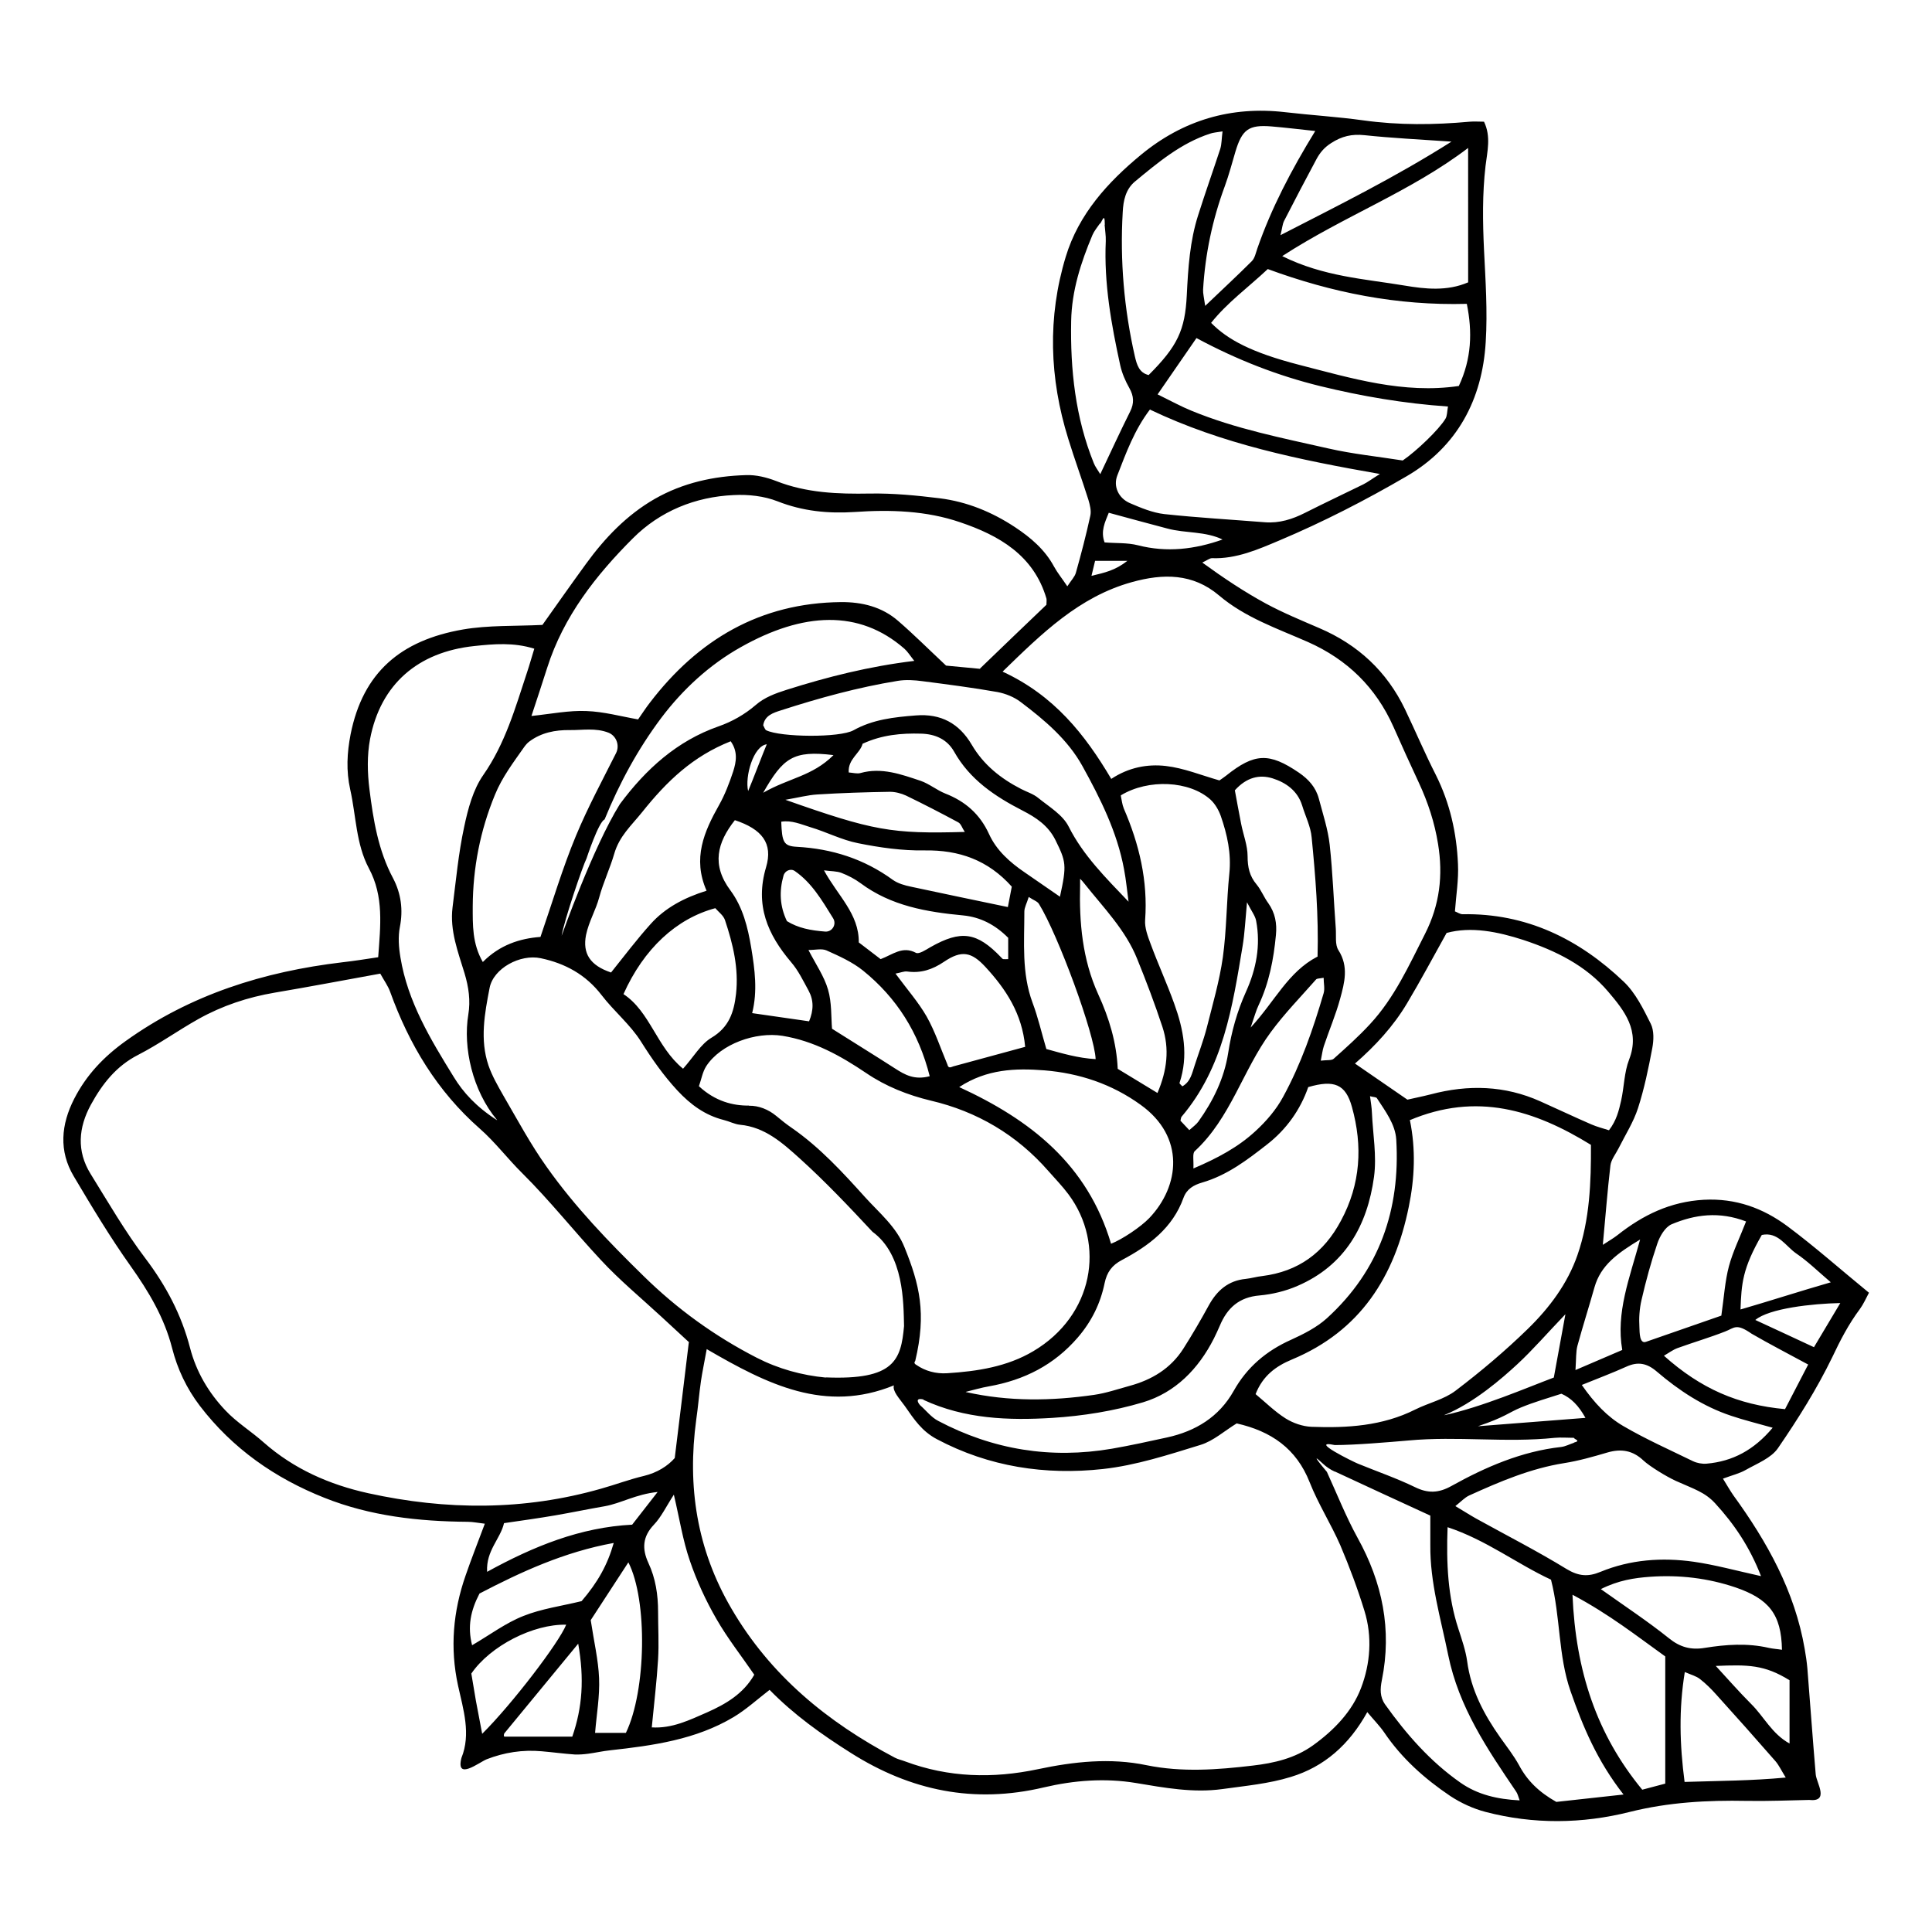 <?xml version="1.0" encoding="UTF-8"?>
<!-- Uploaded to: SVG Repo, www.svgrepo.com, Generator: SVG Repo Mixer Tools -->
<svg fill="#000000" width="800px" height="800px" version="1.1" viewBox="144 144 512 512" xmlns="http://www.w3.org/2000/svg">
 <path d="m244.22 397.73c0.605-8.414 1.562-16.121-2.469-23.629-3.426-6.449-3.375-13.906-4.938-20.859-1.109-4.988-0.855-9.723 0.102-14.66 3.273-16.375 13.25-24.887 29.773-27.762 6.75-1.16 13.805-0.855 21.059-1.211 3.578-5.039 7.508-10.629 11.539-16.172 4.988-6.852 10.781-12.949 18.238-17.23 7.508-4.281 15.668-6.047 24.184-6.297 2.672-0.102 5.492 0.605 7.961 1.562 8.062 3.176 16.375 3.477 24.887 3.324 6.144-0.102 12.395 0.504 18.488 1.258 7.203 0.906 13.855 3.629 19.949 7.656 4.18 2.769 7.91 5.945 10.328 10.43 0.906 1.664 2.117 3.125 3.527 5.238 1.059-1.613 1.965-2.519 2.266-3.578 1.41-4.988 2.719-10.027 3.828-15.113 0.301-1.309-0.102-2.871-0.504-4.231-1.715-5.441-3.68-10.781-5.34-16.172-4.988-16.02-5.543-32.195-0.656-48.266 3.426-11.285 11.133-19.75 20-27.055 11.082-9.117 23.832-12.898 38.137-11.234 6.902 0.805 13.855 1.211 20.707 2.168 9.422 1.309 18.793 1.211 28.215 0.352 1.16-0.102 2.367 0 3.777 0 1.914 3.981 0.855 7.91 0.402 11.738-0.855 7.406-0.754 14.762-0.402 22.219 0.402 8.16 0.957 16.324 0.453 24.434-0.906 15.266-7.559 27.762-20.957 35.57-10.883 6.348-22.168 12.141-33.754 17.027-5.492 2.316-11.387 4.938-17.836 4.684-0.605 0-1.258 0.555-2.57 1.16 5.691 4.133 11.133 7.758 16.879 10.883 4.586 2.469 9.371 4.434 14.156 6.5 10.227 4.383 17.836 11.438 22.672 21.461 2.769 5.793 5.289 11.738 8.211 17.48 3.727 7.457 5.492 15.367 5.844 23.578 0.203 4.133-0.504 8.312-0.805 12.543 0.656 0.25 1.359 0.754 2.016 0.754 16.879-0.301 30.832 6.551 42.723 17.887 3.125 2.973 5.188 7.203 7.152 11.133 0.906 1.812 0.805 4.383 0.402 6.5-1.008 5.34-2.117 10.73-3.777 15.871-1.211 3.727-3.375 7.106-5.141 10.629-0.754 1.512-1.965 2.973-2.168 4.535-0.805 6.801-1.309 13.652-2.016 21.059 1.359-0.906 2.719-1.664 3.879-2.57 6.75-5.34 14.008-8.867 22.871-9.371 8.465-0.453 15.719 2.215 22.168 7.004 7.305 5.441 14.156 11.539 21.613 17.633-0.805 1.512-1.461 3.023-2.418 4.332-2.973 3.981-5.188 8.262-7.305 12.746-4.082 8.414-9.117 16.426-14.41 24.133-1.812 2.621-5.492 4.031-8.516 5.742-1.664 0.957-3.629 1.41-6.047 2.316 1.059 1.715 1.863 3.125 2.769 4.434 8.969 12.344 16.273 25.441 18.895 40.707 0.301 1.715 0.555 3.426 0.707 5.141 0.754 9.371 1.41 18.742 2.215 28.113 0.203 2.266 3.727 7.356-1.762 6.75-5.238 0.102-10.883 0.352-16.523 0.25-10.43-0.203-20.707 0.352-30.984 2.922-12.645 3.176-25.543 3.324-38.238 0-3.273-0.855-6.551-2.367-9.371-4.231-6.801-4.586-12.848-9.977-17.48-16.828-1.211-1.762-2.769-3.324-4.484-5.391-4.785 8.664-11.438 14.508-20.254 17.18-5.844 1.812-12.09 2.367-18.188 3.223-7.707 1.059-15.316-0.352-22.871-1.613-8.211-1.359-16.426-0.707-24.383 1.16-18.488 4.383-35.316 0.906-51.137-9.117-7.758-4.887-15.164-10.176-21.562-16.727-3.324 2.57-6.246 5.238-9.523 7.203-10.027 5.996-21.363 7.559-32.746 8.816-1.965 0.203-3.879 0.656-5.793 0.906-1.16 0.152-2.367 0.25-3.578 0.203-2.922-0.203-5.844-0.605-8.766-0.855-5.039-0.453-9.875 0.301-14.559 2.117-2.016 0.805-8.262 5.793-6.699-0.352 2.57-6.348 0.504-12.797-0.906-19.195-2.168-9.977-1.309-19.648 2.016-29.172 1.512-4.383 3.223-8.715 5.09-13.703-1.812-0.203-3.176-0.504-4.535-0.504-13-0.102-25.797-1.512-37.938-6.348-13.098-5.188-24.383-13.047-33.051-24.383-3.527-4.637-5.945-9.773-7.356-15.316-2.066-8.062-6.195-14.965-10.984-21.715-5.441-7.656-10.277-15.719-15.062-23.781-4.031-6.75-3.375-13.754 0.102-20.555 3.223-6.297 7.809-11.133 13.652-15.316 17.23-12.344 36.625-18.391 57.383-20.859 3.125-0.352 6.297-0.855 9.621-1.359zm64.035-40.605c6.953-9.371 15.215-16.777 26.098-20.605 3.629-1.258 7.004-3.176 9.926-5.691 2.316-2.016 5.188-3.074 8.211-4.031 10.832-3.426 21.766-6.195 33.805-7.656-1.16-1.461-1.762-2.469-2.621-3.223-11.992-10.48-26.852-9.723-43.379-0.402-8.262 4.637-15.367 11.184-21.059 18.742-6.195 8.262-11.082 17.281-15.012 26.902-1.613 0.656-4.785 10.328-4.785 10.328-0.957 1.863-5.945 16.473-6.602 20.504 0 0 8.262-23.375 15.418-34.863zm18.391 142.63c-2.266-2.117-4.785-4.434-7.305-6.75-5.391-4.988-11.133-9.723-16.121-15.113-7.055-7.559-13.453-15.668-20.809-22.973-3.879-3.828-7.203-8.262-11.285-11.84-11.285-9.926-18.691-22.27-23.73-36.223-0.555-1.562-1.562-2.922-2.621-4.836-9.473 1.715-18.691 3.477-27.961 5.039-7.152 1.211-13.957 3.477-20.254 7.004-5.391 3.023-10.43 6.648-15.922 9.473-5.844 2.973-9.523 7.707-12.543 13.199-3.324 6.098-3.828 12.293-0.102 18.34 4.684 7.559 9.168 15.316 14.508 22.371 5.492 7.254 9.574 14.965 11.84 23.68 1.664 6.449 4.938 11.941 9.371 16.625 3.023 3.223 6.902 5.594 10.176 8.516 8.012 7.055 17.434 11.184 27.711 13.453 20.656 4.535 41.262 4.637 61.715-1.211 3.777-1.059 7.508-2.469 11.336-3.375 3.527-0.855 6.297-2.621 8.16-4.734 1.309-10.531 2.469-20.305 3.727-30.633zm4.637 1.812c-0.656 3.629-1.16 5.996-1.512 8.363-0.504 3.426-0.754 6.852-1.258 10.277-2.418 17.734 0.152 34.41 9.32 50.078 10.328 17.734 25.441 30.078 43.277 39.5 0.855 0.453 1.863 0.656 2.769 1.008 11.488 4.281 23.227 4.586 35.164 2.066 9.523-2.016 19.195-3.074 28.816-1.059 9.422 1.914 18.742 1.211 28.113 0.102 5.644-0.656 11.184-1.914 16.02-5.391 5.594-4.031 10.328-8.969 12.695-15.164 2.469-6.449 3.023-13.602 0.906-20.453-1.812-5.894-3.981-11.688-6.398-17.383-2.469-5.644-5.844-10.934-8.113-16.676-3.527-8.969-10.227-13.551-19.348-15.617-3.223 1.965-6.144 4.637-9.574 5.691-8.516 2.621-17.129 5.441-25.895 6.398-15.215 1.664-30.129-0.555-43.984-7.91-3.981-2.117-5.996-5.188-8.516-8.816-1.41-1.965-3.324-3.93-2.871-5.441-18.188 7.406-33.453-0.203-49.625-9.621zm31.539 7.457c18.188 0.754 19.949-4.586 20.758-13.602-0.152-6.144 0-18.895-8.363-24.988-6.246-6.699-12.543-13.352-19.348-19.496-4.484-4.031-9.168-8.262-15.77-8.867-1.461-0.152-2.82-0.906-4.281-1.258-4.988-1.258-8.816-4.082-12.293-7.809-3.727-4.031-6.75-8.363-9.672-13-2.82-4.484-7.152-8.012-10.43-12.293-4.18-5.441-9.672-8.414-16.121-9.773-5.441-1.16-12.543 2.672-13.551 7.859-1.309 6.75-2.621 13.703-0.301 20.555 0.957 2.769 2.469 5.391 3.93 7.961 3.727 6.398 7.254 13 11.539 18.992 7.457 10.531 16.375 19.801 25.594 28.816 8.918 8.766 18.895 15.973 29.977 21.664 5.793 2.973 11.992 4.684 18.391 5.289zm46.906-187.02c13.602 6.297 21.766 16.574 28.766 28.414 4.637-3.074 9.621-3.981 14.461-3.426 4.785 0.555 9.422 2.469 14.207 3.828 0.555-0.402 1.211-0.805 1.762-1.258 7.559-6.047 11.438-6.144 19.297-0.805 2.57 1.762 4.484 3.879 5.289 6.902 1.059 4.031 2.418 8.113 2.871 12.191 0.805 7.356 1.059 14.812 1.613 22.168 0.152 1.965-0.25 4.332 0.707 5.793 2.769 4.332 1.613 8.613 0.453 12.848-1.16 4.281-2.922 8.363-4.332 12.594-0.352 1.059-0.453 2.168-0.805 3.828 1.664-0.203 2.871 0 3.426-0.504 3.324-2.973 6.602-5.894 9.621-9.168 6.5-7.004 10.328-15.566 14.609-23.98 3.879-7.656 4.785-15.469 3.426-23.781-0.906-5.644-2.672-11.035-5.09-16.223-2.316-4.938-4.535-9.875-6.75-14.863-4.637-10.379-12.191-17.785-22.621-22.418-8.113-3.578-16.625-6.449-23.578-12.344-6.953-5.894-14.812-5.844-23.125-3.527-13.957 3.879-23.781 13.551-34.207 23.68zm-5.996-0.855c5.996-5.793 11.84-11.387 17.582-16.879 0-0.707 0.102-1.211 0-1.664-3.375-11.488-12.594-16.727-22.871-20.203-8.969-3.074-18.488-3.375-27.961-2.719-7.004 0.453-13.754-0.203-20.402-2.82-3.578-1.41-7.758-1.863-11.637-1.664-10.227 0.453-19.547 4.281-26.703 11.438-9.824 9.824-18.391 20.707-22.723 34.309-1.309 4.133-2.672 8.211-4.18 12.797 5.289-0.555 9.977-1.512 14.559-1.309 4.586 0.152 9.117 1.41 13.703 2.215 1.16-1.664 2.066-3.074 3.125-4.434 12.746-16.676 29.223-26.449 50.633-26.652 5.594-0.051 10.883 1.258 15.164 4.988 4.082 3.527 7.859 7.305 12.695 11.84l9.02 0.855zm-61.262 115.88c2.621-0.051 5.188 1.008 7.203 2.672 1.461 1.211 2.769 2.266 4.18 3.223 7.406 5.141 13.453 11.738 19.398 18.34 3.777 4.18 8.312 7.859 10.48 13.352 3.93 9.723 5.844 17.383 2.82 30.027-0.051 0.152-0.605 0.605 0.352 1.109 2.266 1.562 5.09 2.367 8.113 2.168 7.961-0.504 15.871-1.715 22.824-5.844 15.922-9.422 19.195-28.312 9.32-41.562-1.613-2.168-3.527-4.133-5.34-6.195-8.363-9.574-18.895-15.77-31.137-18.641-6.098-1.461-11.941-3.777-17.129-7.305-6.801-4.586-13.855-8.516-22.219-9.875-7.055-1.109-16.273 2.117-20.152 8.012-1.008 1.562-1.309 3.527-1.965 5.34 4.332 4.031 9.07 5.188 13.25 5.141zm175.18 3.879c1.562 7.707 1.258 15.266-0.301 22.871-3.777 18.59-12.848 32.949-30.984 40.508-4.231 1.762-7.707 4.281-9.621 9.168 2.621 2.168 5.09 4.637 7.961 6.449 2.016 1.258 4.535 2.117 6.852 2.215 9.422 0.352 18.793-0.203 27.508-4.586 3.527-1.762 7.656-2.672 10.68-4.988 6.699-5.09 13.148-10.531 19.145-16.375 5.691-5.543 10.531-11.992 13.148-19.547 3.273-9.422 3.629-19.297 3.578-29.223-14.965-9.219-30.277-14.055-48.113-6.5zm-117.69 71.996c11.438 2.57 22.723 2.367 33.957 0.754 3.176-0.453 6.246-1.512 9.371-2.367 5.945-1.613 10.934-4.586 14.309-9.875 2.367-3.727 4.637-7.609 6.75-11.488 2.168-3.93 5.141-6.551 9.773-7.004 1.461-0.152 2.922-0.605 4.383-0.754 9.574-1.211 16.324-6.144 20.859-14.66 5.238-9.723 5.793-19.801 2.922-30.129-1.664-6.047-4.684-7.305-11.586-5.289-2.066 5.945-5.742 11.184-10.934 15.215-5.289 4.133-10.578 8.16-17.18 10.078-2.266 0.656-4.082 1.715-4.938 4.031-2.871 8.012-9.168 12.695-16.273 16.473-2.719 1.41-4.031 3.273-4.637 6.144-1.109 5.391-3.426 10.125-7.106 14.41-6.297 7.305-14.207 11.285-23.527 12.949-2.066 0.352-4.082 0.957-6.144 1.461zm-124.24-72.094c-6.5-7.758-9.07-19.195-7.609-27.961 0.605-3.68 0.102-7.254-1.008-10.934-1.715-5.644-3.93-11.285-3.176-17.434 0.906-7.106 1.562-14.309 3.074-21.312 1.008-4.785 2.367-9.926 5.09-13.805 5.793-8.312 8.465-17.734 11.539-27.055 0.707-2.066 1.258-4.18 1.965-6.398-5.492-1.715-10.68-1.258-15.871-0.707-14.965 1.562-24.887 10.125-27.66 24.688-0.805 4.281-0.707 8.918-0.152 13.301 1.008 8.062 2.316 16.172 6.246 23.527 2.117 4.031 2.719 8.363 1.812 12.949-0.504 2.57-0.301 5.391 0.152 8.062 1.914 11.738 8.012 21.766 14.105 31.641 2.519 4.133 5.945 7.91 11.488 11.488zm241.27-5.391c1.461-0.352 3.828-0.805 6.195-1.41 9.875-2.621 19.598-2.367 29.02 1.863 4.535 2.016 8.969 4.133 13.504 6.098 1.512 0.656 3.125 1.059 4.684 1.562 2.016-2.621 2.621-5.238 3.223-7.859 0.805-3.629 0.805-7.508 2.117-10.883 2.973-7.656-1.258-12.949-5.543-17.984-5.894-6.953-13.957-10.883-22.469-13.703-6.852-2.215-13.855-3.629-20.355-1.863-3.68 6.602-6.953 12.746-10.48 18.641-3.629 6.098-8.414 11.285-13.805 15.973 4.637 3.176 8.867 6.098 13.906 9.574zm57.332 184.24c-7.106-9.07-10.832-18.086-14.105-27.457-3.324-9.523-2.621-19.547-5.188-29.574-9.02-4.18-17.18-10.531-27.406-13.906-0.352 9.574 0.051 18.391 2.871 26.953 0.906 2.82 1.914 5.691 2.316 8.566 1.008 7.609 4.434 14.055 8.766 20.203 1.715 2.418 3.578 4.785 4.988 7.356 2.168 4.082 5.238 7.106 9.875 9.723l17.887-1.965zm-185.6-104.79c-1.914-0.453-1.762 0.504-0.906 1.512 1.613 1.41 2.973 3.223 4.836 4.18 14.508 7.656 29.875 10.125 46.047 7.356 4.887-0.855 9.723-1.914 14.559-2.973 7.609-1.664 13.805-5.441 17.684-12.344 3.527-6.297 8.664-10.629 15.215-13.551 3.324-1.512 6.801-3.273 9.473-5.691 13.957-12.695 19.496-28.867 18.391-47.359-0.25-4.082-2.922-7.559-5.141-10.984-0.203-0.301-0.906-0.25-1.812-0.504 0.203 1.562 0.453 2.973 0.504 4.383 0.25 5.644 1.309 11.438 0.555 16.977-1.762 12.898-7.656 23.477-20.305 28.918-3.125 1.359-6.648 2.215-10.027 2.519-5.441 0.453-8.566 3.324-10.531 8.012-0.504 1.16-1.008 2.266-1.562 3.375-4.082 8.062-10.227 14.359-18.793 16.93-7.758 2.316-15.973 3.629-24.082 4.133-11.539 0.707-23.176 0.301-34.109-4.785zm221.98 46.855c-3.023-7.809-7.152-13.855-12.141-19.297-2.769-3.023-5.691-3.828-10.379-5.945-2.57-1.16-7.055-3.93-8.664-5.441-2.82-2.672-5.894-3.176-9.523-2.117-3.777 1.109-7.609 2.215-11.488 2.82-8.867 1.41-17.027 4.887-25.141 8.566-1.211 0.555-2.215 1.664-3.68 2.82 2.215 1.309 3.828 2.367 5.543 3.324 8.012 4.434 16.121 8.566 23.93 13.352 3.176 1.914 5.691 2.117 8.969 0.754 7.961-3.273 16.324-3.879 24.789-2.672 5.594 0.805 11.035 2.316 17.887 3.828zm-112.95-27.711c-1.211-0.555-2.316-1.309-3.273-2.215-1.512-1.41-3.023-2.719 1.16 2.266 2.672 5.844 5.039 11.84 8.113 17.434 6.602 11.891 9.168 24.383 6.449 37.785-0.453 2.266-0.555 4.383 0.855 6.398 5.644 7.91 11.992 15.164 20 20.758 4.535 3.176 9.773 4.383 15.668 4.684-0.402-1.109-0.555-1.812-0.957-2.367-7.609-11.234-15.164-22.32-17.984-36.172-1.965-9.672-4.836-19.145-4.734-29.172v-7.758c-8.664-3.981-16.977-7.809-25.293-11.688zm-32.746-304.4c4.332 4.383 10.629 7.809 23.328 11.082 13.754 3.527 27.609 7.758 42.27 5.594 3.375-7.203 3.629-14.309 2.117-21.766-18.438 0.504-35.77-2.973-52.75-9.219-5.141 4.836-10.73 8.867-15.012 14.258zm-21.914 153.46c-0.402-2.922-0.656-5.844-1.211-8.715-1.812-9.824-6.246-18.691-11.035-27.355-3.879-7.004-10.027-12.191-16.375-16.977-1.715-1.309-3.981-2.215-6.098-2.621-6.551-1.16-13.199-2.016-19.801-2.871-2.215-0.301-4.484-0.453-6.648-0.102-10.531 1.715-20.809 4.535-30.934 7.809-2.066 0.656-4.332 1.359-4.734 3.981 0.301 0.504 0.453 1.109 0.805 1.309 3.828 1.863 19.496 2.016 23.125 0 5.141-2.871 10.73-3.477 16.473-3.93 6.699-0.555 11.539 2.117 14.863 7.758 3.125 5.34 7.707 8.969 13.098 11.738 1.562 0.805 3.273 1.309 4.586 2.418 2.871 2.316 6.449 4.434 8.012 7.559 3.828 7.609 9.773 13.504 15.922 19.949zm-155.88 9.27c3.176-9.219 5.844-18.238 9.422-26.852 3.125-7.508 7.004-14.711 10.629-21.914 1.008-2.016 0.102-4.535-1.965-5.391-3.426-1.359-6.953-0.656-10.328-0.707-3.777-0.051-7.508 0.656-10.68 3.023-0.555 0.402-1.008 0.957-1.41 1.512-2.82 4.031-5.793 7.91-7.707 12.594-3.93 9.523-5.844 19.398-5.894 29.625 0 4.836-0.152 9.824 2.672 14.711 4.484-4.535 9.824-6.246 15.266-6.648zm153.81-37.484c0.25 1.109 0.352 2.316 0.805 3.426 4.082 9.422 6.398 19.145 5.644 29.523-0.152 2.066 0.707 4.332 1.461 6.348 1.965 5.34 4.332 10.48 6.246 15.82 2.469 6.801 3.828 13.805 1.41 21.008-0.051 0.203 0.453 0.555 0.754 0.906 2.215-1.258 2.57-3.527 3.273-5.594 1.059-3.273 2.316-6.551 3.176-9.875 1.562-6.195 3.375-12.395 4.281-18.742 1.008-7.305 0.957-14.762 1.715-22.168 0.555-5.34-0.555-10.328-2.266-15.266-0.555-1.562-1.512-3.223-2.719-4.332-5.594-5.039-16.473-5.543-23.73-1.16zm7.758-102.38c-4.18 5.492-6.348 11.539-8.664 17.48-1.16 2.922 0.301 6.047 3.273 7.356 2.922 1.258 6.047 2.57 9.168 2.922 8.867 0.957 17.785 1.461 26.652 2.168 3.828 0.301 7.305-0.805 10.68-2.519 5.09-2.57 10.227-4.988 15.367-7.508 1.211-0.605 2.316-1.461 4.434-2.769-21.562-3.777-41.867-7.961-60.859-17.027zm-10.328 221.12c2.871-1.109 7.859-4.434 10.125-6.801 8.062-8.465 9.574-21.512-2.316-30.027-7.609-5.492-16.223-8.363-25.492-9.117-7.656-0.605-15.266-0.352-22.57 4.434 18.844 8.664 34.008 20.453 40.254 41.562zm12.293-225.1c3.68 1.812 6.246 3.223 8.969 4.332 11.738 4.836 24.133 7.254 36.375 10.027 6.398 1.461 12.949 2.117 19.648 3.176 3.68-2.519 9.621-8.211 11.336-11.082 0.453-0.754 0.402-1.812 0.656-3.223-11.688-0.805-22.824-2.719-33.805-5.391-11.285-2.769-22.066-6.953-32.848-12.746-3.273 4.785-6.5 9.371-10.328 14.965zm-144.84 153.26c3.629-4.535 6.902-8.867 10.531-12.898 3.828-4.281 8.867-6.953 14.812-8.816-3.777-8.566-0.656-15.668 3.324-22.723 1.562-2.769 2.719-5.844 3.727-8.867 0.805-2.519 1.309-5.238-0.656-8.012-10.027 3.981-16.879 10.531-23.477 18.793-2.922 3.629-6.047 6.348-7.406 11.082-1.008 3.527-2.973 7.809-3.93 11.387-0.957 3.578-2.769 6.449-3.527 10.078-0.957 4.887 1.059 8.062 6.602 9.926zm142.53-158.4c7.609-7.609 9.621-11.84 10.078-21.16 0.352-7.152 0.805-14.309 3.023-21.211 1.863-5.894 3.93-11.688 5.844-17.531 0.402-1.309 0.352-2.769 0.605-4.637-1.512 0.25-2.469 0.301-3.324 0.605-7.707 2.519-13.805 7.656-19.902 12.695-2.469 2.066-3.074 5.09-3.223 8.062-0.754 12.898 0.352 25.695 3.223 38.289 0.504 2.117 1.109 4.383 3.727 4.938zm84.641-60.156c-15.215 11.586-32.797 17.984-49.273 28.668 10.934 5.441 21.914 6.047 32.445 7.809 5.391 0.906 11.234 1.562 16.828-0.855l-0.008-35.613zm-216.39 418.57c5.441 0.352 10.078-1.965 14.711-3.981 4.988-2.215 9.621-4.938 12.496-9.977-3.426-4.988-7.106-9.672-10.027-14.762-2.82-4.887-5.238-10.125-7.055-15.469-1.863-5.391-2.719-11.082-4.231-17.48-2.066 3.176-3.324 5.894-5.289 7.961-3.023 3.176-3.176 6.398-1.461 10.125 1.914 4.082 2.57 8.465 2.57 12.949 0 4.18 0.25 8.414 0 12.594-0.352 5.844-1.059 11.637-1.664 17.984zm176.48-204.2c0.301-11.035-0.555-21.363-1.562-31.641-0.25-2.871-1.664-5.644-2.519-8.465-1.211-3.93-4.332-6.098-7.859-7.203-3.426-1.059-6.852-0.301-9.977 3.176 0.504 2.719 1.059 5.793 1.664 8.867 0.555 2.871 1.715 5.742 1.715 8.613 0 2.871 0.504 5.238 2.367 7.457 1.258 1.512 1.965 3.426 3.125 4.988 1.812 2.57 2.316 5.34 2.016 8.414-0.605 6.449-1.812 12.695-4.586 18.59-0.656 1.359-1.059 2.871-2.117 5.945 6.551-7.106 9.875-14.711 17.684-18.793zm-168.17 29.676c2.871-3.223 4.684-6.5 7.508-8.211 4.684-2.769 5.996-6.75 6.551-11.637 0.754-6.801-0.805-13.199-2.922-19.547-0.402-1.258-1.762-2.215-2.57-3.176-10.328 2.769-18.941 10.73-24.336 22.773 7.055 4.637 8.766 14.008 15.77 19.75zm235.73 139.4c0.855 20.203 6.398 36.98 18.488 51.641l6.098-1.613v-33.703c-7.457-5.34-14.762-11.133-24.535-16.324zm-135.83-185c1.863-8.465 1.613-9.32-1.211-15.062-1.914-3.828-5.141-5.945-8.664-7.758-7.356-3.777-14.008-8.211-18.188-15.668-1.863-3.273-5.039-4.637-8.715-4.734-5.238-0.152-10.379 0.301-15.516 2.672-0.656 2.57-3.93 4.031-3.68 7.609 1.211 0.102 2.266 0.402 3.125 0.152 5.594-1.562 10.781 0.352 15.922 2.066 2.316 0.805 4.281 2.469 6.551 3.375 5.289 2.066 9.168 5.441 11.586 10.73 1.965 4.332 5.543 7.508 9.473 10.176 3.125 2.168 6.246 4.332 9.27 6.398zm138.3 129.38c3.324 4.785 6.75 8.414 10.984 10.883 5.945 3.477 12.293 6.297 18.488 9.32 1.059 0.504 2.418 0.754 3.578 0.656 6.953-0.605 12.594-3.629 17.531-9.523-4.082-1.16-7.609-2.016-11.035-3.176-7.406-2.469-13.805-6.699-19.648-11.688-2.621-2.266-5.039-2.719-8.113-1.309-3.578 1.613-7.305 3.023-11.789 4.836zm36.98-18.391c0.707-4.887 0.957-9.117 2.016-13.098 1.059-3.93 2.922-7.656 4.535-11.84-7.106-2.719-13.551-1.863-19.75 0.754-1.715 0.754-3.125 3.176-3.777 5.141-1.664 4.887-3.023 9.875-4.18 14.914-0.555 2.367-0.707 4.887-0.555 7.305 0.051 1.258 0 4.434 1.762 3.777 6.902-2.418 13.402-4.637 20-6.953zm-107.62-313.92c-4.281-0.453-7.91-0.906-11.586-1.211-6.047-0.504-7.809 0.805-9.574 6.699-0.906 3.074-1.715 6.144-2.82 9.168-3.273 8.867-5.188 17.984-5.742 27.355-0.051 1.059 0.25 2.168 0.555 4.332 4.637-4.434 8.566-8.062 12.344-11.84 0.805-0.805 1.059-2.168 1.461-3.324 3.727-10.73 8.969-20.758 15.367-31.188zm75.621 386.37c6.602 4.684 12.543 8.613 18.086 13.047 2.973 2.418 5.894 3.176 9.523 2.57 5.644-0.906 11.285-1.309 16.977 0 1.109 0.25 2.266 0.301 3.477 0.504-0.152-9.473-3.527-13.504-12.293-16.523-7.305-2.469-14.914-3.375-22.672-2.82-4.133 0.301-8.312 0.906-13.047 3.273zm-137.94-188.22v1.715c-0.25 9.926 0.605 19.648 4.785 28.867 2.922 6.348 4.887 12.898 5.188 19.801 3.477 2.117 6.801 4.133 10.531 6.398 2.57-5.996 3.223-11.738 1.309-17.531-2.016-6.098-4.281-12.09-6.699-18.035-3.074-7.656-8.918-13.551-13.957-19.902-0.102-0.102-1.008-1.309-1.258-1.309zm6.551-173.36c0-3.777-0.906-0.152-1.359-0.203-0.656 0.957-1.461 1.914-1.914 2.973-3.074 7.305-5.492 14.762-5.644 22.773-0.25 12.898 1.109 25.594 5.996 37.684 0.352 0.906 1.008 1.762 1.715 2.922 2.82-5.945 5.289-11.336 7.91-16.574 1.109-2.215 1.008-4.082-0.203-6.246-1.059-1.863-1.965-3.981-2.418-6.047-2.367-10.832-4.332-21.715-3.828-32.898 0.051-1.41-0.203-2.871-0.301-4.281zm-21.109 217.9c-0.805-8.766-5.09-15.266-10.531-21.16-3.68-3.981-6.297-4.535-10.984-1.359-3.074 2.066-6.098 3.074-9.773 2.57-0.805-0.102-1.664 0.301-3.074 0.555 3.125 4.231 6.098 7.609 8.262 11.387 2.266 4.031 3.727 8.516 5.492 12.695 0.25 1.258 1.16 0.605 1.562 0.504 6.144-1.664 12.293-3.324 19.094-5.188zm-57.281-6.699c1.258-3.023 1.258-5.644-0.102-8.16-1.41-2.57-2.719-5.34-4.637-7.559-6.246-7.356-9.621-15.113-6.648-25.141 1.914-6.398-1.109-10.125-8.262-12.496-4.684 5.945-6.246 11.84-1.16 18.641 3.273 4.434 4.586 9.723 5.492 15.164 0.957 5.793 1.715 11.488 0.25 17.332l15.062 2.168zm101.87 38.945c6.5-2.769 11.891-5.691 16.426-9.875 2.871-2.621 5.543-5.742 7.356-9.117 4.734-8.664 7.961-17.984 10.73-27.457 0.352-1.211 0-2.621 0-4.082-1.109 0.203-1.762 0.152-2.016 0.453-4.031 4.586-8.363 9.02-11.992 13.957-7.406 10.027-10.629 22.773-20.152 31.539-0.656 0.605-0.25 2.469-0.352 4.535zm-69.879-24.434c-2.922-11.586-8.766-20.809-17.684-28.012-2.82-2.266-6.297-3.828-9.672-5.34-1.258-0.555-3.023-0.102-4.785-0.102 2.016 3.879 4.18 7.004 5.188 10.48 1.008 3.426 0.805 7.254 1.059 10.379 5.894 3.727 11.387 7.106 16.777 10.578 2.519 1.613 5.039 3.074 9.07 2.016zm232.76 76.379c-5.492-2.973-10.277-5.441-14.965-8.16-4.133-2.871-4.535-1.512-7.055-0.555-4.133 1.613-8.414 2.871-12.594 4.383-1.211 0.453-2.266 1.258-3.578 2.016 9.824 8.766 19.598 13 32.094 14.156 1.965-3.777 3.981-7.656 6.144-11.84zm-211-126.61c-6.297-7.055-13.957-9.773-23.176-9.621-5.844 0.102-11.84-0.754-17.582-1.914-4.332-0.855-8.363-2.973-12.594-4.231-2.469-0.754-4.988-1.914-7.758-1.461 0.203 5.391 0.605 6.449 4.082 6.648 9.371 0.504 17.887 3.223 25.492 8.766 1.359 0.957 3.125 1.461 4.836 1.812 8.363 1.812 16.777 3.527 25.645 5.391l1.059-5.492zm116.63-197.45c-8.867-0.605-16.02-0.957-23.176-1.715-3.324-0.352-5.996 0.25-8.867 2.117-1.812 1.16-2.922 2.519-3.828 4.18-2.922 5.441-5.793 10.934-8.613 16.426-0.453 0.906-0.504 2.066-0.957 3.777 15.469-7.961 30.277-15.266 45.395-24.836zm-218.91 421.69c5.391-11.133 5.793-35.164 0.656-45.191l-9.977 15.316c0.855 5.691 2.016 10.531 2.215 15.367 0.203 4.785-0.656 9.574-1.059 14.508zm101.27-210.74c-3.426-3.426-7.305-5.441-11.891-5.894-9.672-0.906-19.094-2.519-27.156-8.516-1.562-1.16-3.324-2.066-5.141-2.769-1.211-0.453-2.621-0.402-4.586-0.656 3.629 6.699 9.32 11.539 9.219 19.094l5.793 4.434c3.223-1.211 5.793-3.578 9.371-1.664 0.805 0.402 2.621-0.805 3.828-1.512 8.113-4.586 12.293-4.031 18.742 2.719 0.152 0.203 0.352 0.402 0.555 0.453 0.402 0.051 0.805 0 1.309 0v-5.691zm179.3 223.74c9.422-0.301 17.633-0.301 26.801-1.16-1.211-1.965-1.812-3.273-2.719-4.332-5.188-5.945-10.43-11.84-15.719-17.684-1.309-1.461-2.719-2.871-4.281-4.082-1.008-0.805-2.418-1.16-4.031-1.863-1.613 9.926-1.359 19.145-0.051 29.172zm-321.33-36.223c4.684-2.719 8.867-5.894 13.602-7.758 4.785-1.914 10.027-2.621 15.418-3.93 4.281-4.988 6.852-9.574 8.516-15.418-13.098 2.367-24.637 7.707-35.57 13.402-2.367 4.535-3.223 8.766-1.965 13.703zm152.2-158c4.031 1.109 8.363 2.418 13.047 2.672-0.25-6.551-9.977-33-15.012-41.109-0.402-0.707-1.461-1.008-2.719-1.863-0.504 1.664-1.16 2.769-1.16 3.879 0 8.113-0.754 16.273 2.168 24.133 1.461 3.879 2.367 7.91 3.68 12.344zm139.81 104.29c2.016-0.504 0-0.855 0-1.258-1.715 0-3.426-0.152-5.09 0-13 1.359-25.797-0.504-38.793 0.707-5.238 0.453-14.207 1.211-19.496 1.211-7.254-1.512 5.09 4.535 6.144 4.938 5.039 2.066 10.176 3.828 15.062 6.195 3.477 1.715 6.297 1.613 9.723-0.301 9.07-5.039 18.59-9.168 29.07-10.328 1.16-0.152 2.266-0.754 3.375-1.109zm-289.29 77.133c7.859-7.809 20.305-24.082 22.219-28.867-8.715-0.203-20.102 5.594-25.141 12.949 0.402 2.316 0.805 4.785 1.211 7.203 0.504 2.621 1.008 5.238 1.664 8.766zm127.82-239.01c-0.656-0.957-0.957-2.066-1.664-2.469-4.586-2.469-9.168-4.836-13.855-7.106-1.309-0.605-2.871-1.008-4.281-1.008-6.449 0.102-12.898 0.301-19.297 0.707-2.469 0.152-4.887 0.805-8.414 1.41 23.277 8.211 28.113 9.07 47.559 8.516zm-126.56 196.13c12.395-6.801 24.688-11.789 38.441-12.496 1.965-2.519 3.879-4.988 6.75-8.664-5.844 0.605-9.723 3.023-14.008 3.777-4.383 0.754-8.715 1.664-13.098 2.418s-8.766 1.359-13.602 2.066c-0.957 4.18-4.785 7.254-4.484 12.848zm288.38-53.453 12.445-5.34c-1.715-9.926 1.914-18.941 4.734-29.27-5.996 3.629-10.43 6.801-12.09 12.645-1.461 5.188-3.125 10.379-4.535 15.566-0.402 1.562-0.301 3.273-0.504 6.348zm43.781-16.07c7.152-2.066 15.719-4.836 23.93-7.203-3.527-3.023-6.144-5.594-9.117-7.609-2.871-1.965-4.836-5.844-9.168-4.938-5.141 8.918-5.391 12.898-5.644 19.801zm-307.98 88.52c-7.152 8.664-13.352 16.223-19.547 23.73-0.152 0.152-0.203 0.453-0.203 0.707 0 0.152 0.25 0.301 0.203 0.25h17.938c2.672-7.707 3.223-15.316 1.562-24.688zm321.03 9.773c-6.699-4.18-11.082-4.18-19.598-3.828 3.023 3.273 6.098 6.801 9.371 10.078 3.375 3.324 5.492 7.91 10.176 10.48v-16.727zm-159.15-145.8c1.059-0.957 1.863-1.512 2.418-2.266 3.93-5.492 6.852-11.438 7.91-18.188 0.855-5.594 2.367-11.035 4.734-16.273 2.672-5.894 3.93-12.242 2.672-18.793-0.25-1.309-1.16-2.418-2.418-4.887-0.453 4.836-0.605 8.262-1.16 11.586-2.672 16.02-5.09 32.195-16.172 45.242-0.152 0.152-0.152 0.453-0.301 1.059l2.367 2.519zm67.66 75.52c10.078-2.215 21.613-7.203 28.969-9.977 0.957-5.289 1.914-10.379 3.074-16.777-4.938 5.141-8.613 9.422-12.746 13.25-4.082 3.777-11.539 10.277-19.297 13.453zm-58.695-232c-4.684-2.316-9.926-1.664-14.762-2.973-5.09-1.359-10.227-2.719-15.516-4.18-1.008 2.519-2.215 4.887-1.109 7.859 3.074 0.25 6.047 0.051 8.816 0.754 7.656 1.965 15.062 1.109 22.57-1.562zm-103.33 100.31c-3.023-4.887-5.691-9.422-10.125-12.496-1.109-0.805-2.672-0.102-3.023 1.211-1.16 4.082-1.008 8.062 0.906 12.043 3.023 1.863 6.297 2.469 10.125 2.769 1.863 0.152 3.125-1.914 2.117-3.527zm259.91 113.71c2.469-4.133 4.637-7.758 7.004-11.738-7.457 0.152-18.844 1.41-22.52 4.484 4.434 2.016 11.035 5.141 15.516 7.203zm-60.559 18.641c-1.812-3.223-3.727-5.188-6.348-6.348-3.727 1.211-7.254 2.215-10.68 3.629-3.324 1.359-4.231 2.57-11.438 4.988l28.465-2.215zm-217.89-165.61c6.953-3.981 12.949-4.332 18.641-9.977-10.68-1.309-13.352 0.707-18.641 9.977zm87.965-61.465-0.957 3.981c3.527-0.855 6.246-1.41 9.523-3.981zm-91.945 61.012c1.16-2.719 4.082-10.43 4.938-12.395-3.578 0.453-5.844 8.613-4.938 12.395z"/>
</svg>